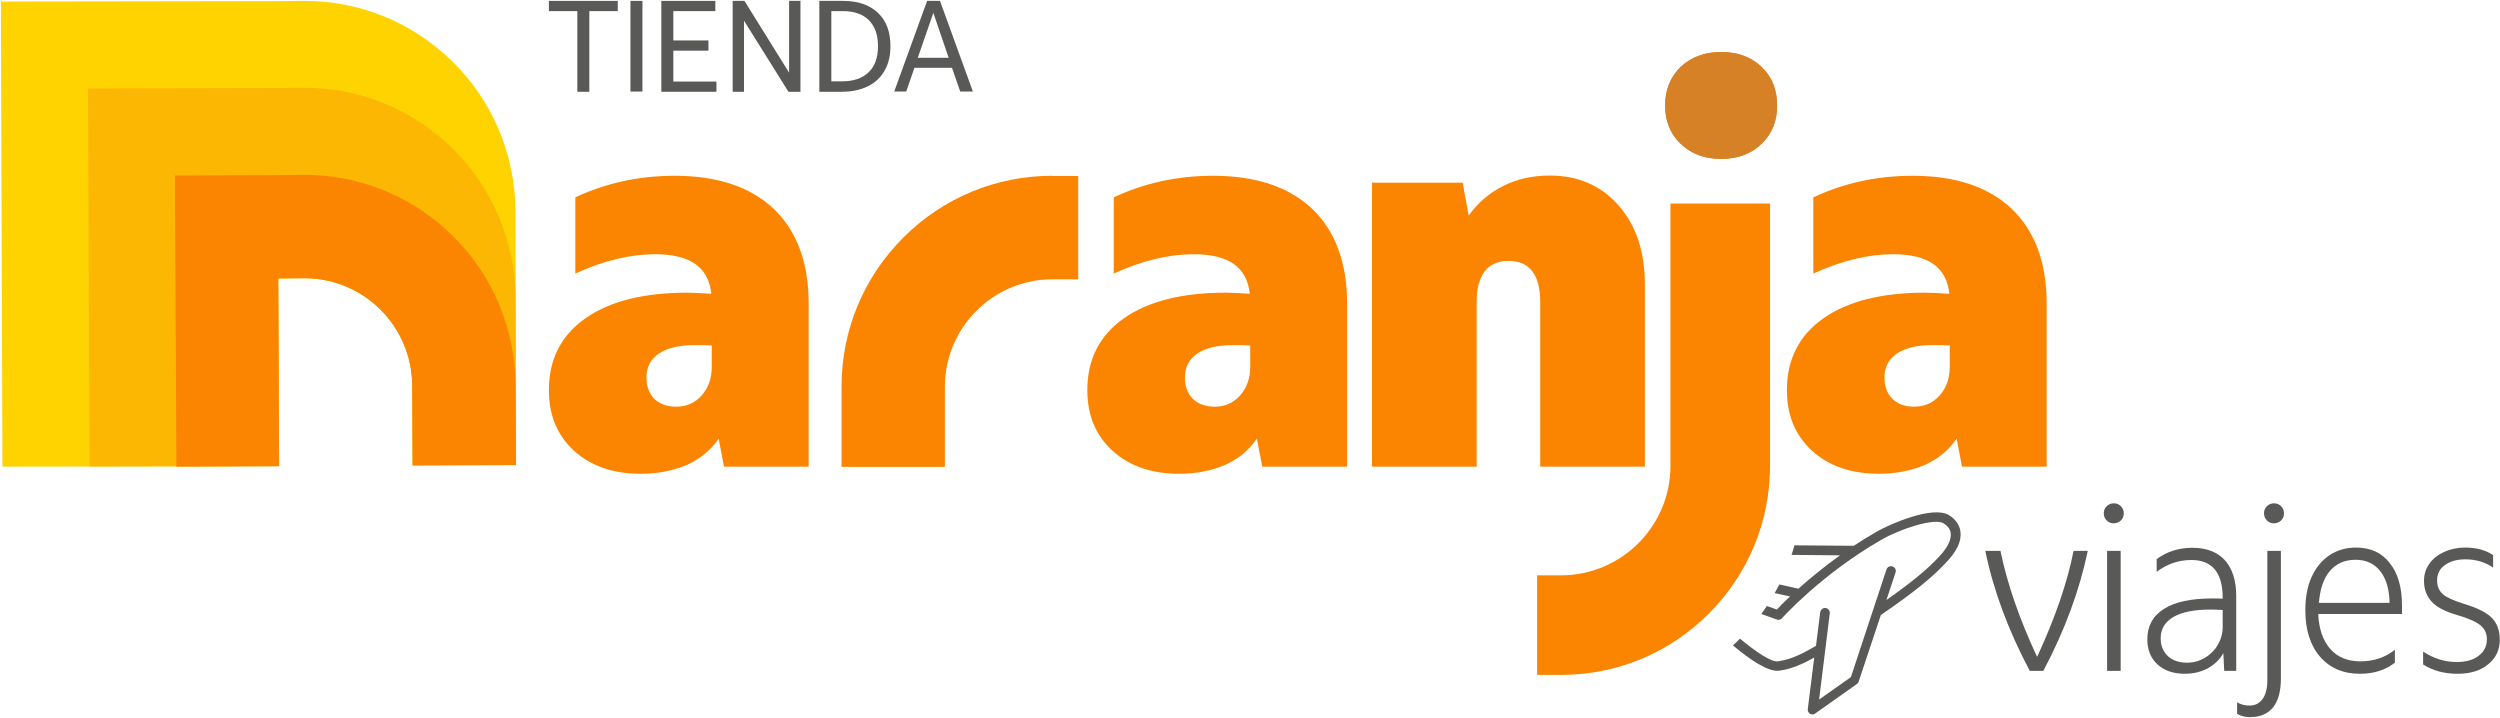 <svg width="1125" height="323" viewBox="0 0 1125 323" fill="none" xmlns="http://www.w3.org/2000/svg">
<path d="M882.2 239.2C881.8 236.2 880 233.6 877 231.8C869.8 227.4 850.5 235.8 844.6 239.2C841 241.3 837.5 243.4 834.2 245.6L807.5 245.4C807.1 246.8 806.7 248.3 806.2 249.7L828 249.9C820.5 255.3 814.1 260.6 809.3 264.9L800.7 263C800 264.3 799.3 265.6 798.6 266.9L805.5 268.4C802.7 271 800.7 273.1 799.6 274.3L795.1 272.7C794.3 273.9 793.4 275.1 792.6 276.3L799.6 278.8C800.4 279.1 801.3 278.9 801.9 278.2C802.1 278 819.4 258.6 846.6 242.9C854.7 238.2 870.4 232.9 874.6 235.5C876.5 236.7 877.6 238.1 877.8 239.9C878.2 242.8 876.4 246.5 872.5 250.6C867.3 256.2 860.3 262 848.9 270L853 257.6C853.4 256.5 852.8 255.3 851.6 254.9C850.5 254.5 849.3 255.1 848.9 256.3L832.9 304.7L818.6 314.8L823.4 276C823.5 274.8 822.7 273.8 821.5 273.6C820.3 273.5 819.3 274.3 819.1 275.5L817.2 290.6C807.5 296.4 803.4 297 800.7 297.5L800.2 297.6C797.1 298.1 790.1 293.3 783 287.4C783 287.4 783 287.4 782.9 287.5C781.9 288.5 780.9 289.5 779.8 290.4C787 296.5 795.7 302.6 800.8 301.8L801.2 301.7C802.6 301.5 804.5 301.2 807.2 300.2C809.5 299.4 812.5 298.1 816.4 295.9L813.5 319.1C813.4 319.9 813.8 320.8 814.5 321.2C815.1 321.5 815.7 321.6 816.3 321.4C816.5 321.3 816.7 321.2 816.8 321.1L835.6 307.8C836 307.5 836.3 307.2 836.4 306.7L846.4 276.7C846.6 276.6 846.8 276.6 846.9 276.4C861 266.7 869.2 260.1 875.3 253.6C880.6 248.2 882.8 243.5 882.2 239.2Z" fill="#595957"/>
<path d="M259.8 41.3V5H247V0.4H278V5H265.2V41.3H259.8Z" fill="#595957"/>
<path d="M289.1 0.4H283.7V41.2H289.1V0.4Z" fill="#595957"/>
<path d="M297.6 41.3V0.4H321.9V5H303V18.2H318.8V22.8H303V36.7H322.4V41.3H297.6Z" fill="#595957"/>
<path d="M329.7 41.3V0.4H335L355.1 32.7V0.4H360.2V41.3H354.8L334.8 9.3V41.3H329.7Z" fill="#595957"/>
<path d="M368.7 0.4H379.4C386.1 0.4 391.3 2.2 395.1 5.8C398.9 9.4 400.7 14.4 400.7 20.8C400.7 25.1 399.8 28.8 398 31.9C396.2 35 393.7 37.3 390.4 38.9C387.1 40.5 383.2 41.3 378.7 41.3H368.7V0.4ZM374.1 5.1V36.6H379C384.1 36.6 388.1 35.2 390.9 32.5C393.7 29.8 395.1 25.9 395.1 20.8C395.1 15.7 393.7 11.8 391 9.1C388.3 6.4 384.4 5 379.4 5H374.1V5.1Z" fill="#595957"/>
<path d="M417.2 0.4H423L437.8 41.2H432.1L428.4 30.5H411.5L407.8 41.2H402.4L417.2 0.4ZM413 26H426.9L420 5.8L413 26Z" fill="#595957"/>
<path d="M288.5 213.2C276 213.2 266 209.8 258.4 202.9C250.8 196 247 186.9 247 175.6C247 161.7 252.5 150.9 263.5 143.2C274.5 135.5 289.8 131.7 309.4 131.7C311.7 131.7 315.2 131.9 320.1 132.2C319.5 126.2 317.1 121.8 312.9 118.8C308.8 115.9 302.7 114.4 294.8 114.4C283.5 114.4 271.5 117.3 258.9 123.1V88.8C272.8 82.3 287.7 79.1 303.6 79.1C322.9 79.1 337.7 84.1 348.2 94C358.6 104 363.9 118.2 363.9 136.6V210H325.8L323.4 197.4C319.8 202.6 315.1 206.5 309.1 209.2C302.9 211.8 296.1 213.2 288.5 213.2ZM304.3 183C309 183 312.8 181.3 315.8 177.9C318.8 174.5 320.3 170.2 320.3 165V155.5C318.5 155.3 315.9 155.3 312.5 155.3C305.5 155.3 300.2 156.6 296.5 159.1C292.8 161.6 290.9 165.2 290.9 169.9C290.9 173.9 292.1 177.1 294.5 179.5C297 181.9 300.3 183 304.3 183Z" fill="#FB8400"/>
<path d="M530.8 213.2C518.3 213.2 508.3 209.8 500.7 202.9C493.1 196 489.3 186.9 489.3 175.6C489.3 161.7 494.8 150.9 505.8 143.2C516.8 135.5 532.1 131.7 551.7 131.7C554 131.7 557.5 131.9 562.4 132.2C561.8 126.2 559.4 121.8 555.2 118.8C551.1 115.9 545 114.4 537.1 114.4C525.8 114.4 513.8 117.3 501.2 123.1V88.8C515.1 82.3 530 79.1 545.9 79.1C565.2 79.1 580 84.1 590.5 94C600.9 104 606.2 118.2 606.2 136.6V210H568L565.6 197.4C562 202.6 557.3 206.5 551.3 209.2C545.2 211.8 538.4 213.2 530.8 213.2ZM546.6 183C551.3 183 555.1 181.3 558.1 177.9C561.1 174.5 562.6 170.2 562.6 165V155.5C560.8 155.3 558.2 155.3 554.8 155.3C547.8 155.3 542.5 156.6 538.8 159.1C535.1 161.6 533.2 165.2 533.2 169.9C533.2 173.9 534.4 177.1 536.8 179.5C539.3 181.9 542.6 183 546.6 183Z" fill="#FB8400"/>
<path d="M617.1 82.2H658.2L660.9 97C665.1 91.2 670.3 86.7 676.6 83.6C682.8 80.5 689.8 79 697.4 79C710.2 79 720.5 83.5 728.4 92.5C736.3 101.5 740.2 113.4 740.2 128.1V210H693.1V135.9C693.1 123.6 688.3 117.4 678.8 117.4C674.1 117.4 670.5 119 668.1 122.1C665.7 125.3 664.5 129.8 664.5 135.8V210H617.4V82.2H617.1Z" fill="#FB8400"/>
<path d="M473.6 79.1C448.2 79.1 424.4 89 406.5 106.9C388.6 124.8 378.7 148.6 378.7 174V210.1H425.2V174C425.2 147.4 446.9 125.7 473.5 125.7H485.2V79.2H473.6V79.1Z" fill="#FB8400"/>
<path d="M751.7 91.6V209.7C751.7 236.8 729.6 258.9 702.5 258.9H691.7V303.7H702.5C727.6 303.7 751.2 293.9 769 276.1C786.7 258.3 796.5 234.8 796.5 209.7V91.6H751.7Z" fill="#FB8400"/>
<path d="M774.5 71.5C767 71.5 761 69.2 756.3 64.7C751.6 60.2 749.3 54.4 749.3 47.5C749.3 40.4 751.7 34.6 756.3 30.1C761 25.7 767.1 23.4 774.5 23.4C781.9 23.4 788 25.6 792.7 30.1C797.4 34.6 799.7 40.3 799.7 47.5C799.7 54.5 797.4 60.2 792.7 64.7C788 69.3 781.9 71.5 774.5 71.5Z" fill="#D78126"/>
<path d="M203.8 27.9C185.8 10.1 161.9 0.3 136.6 0.4L124.9 0.5L0.4 0.7L1.1 210L125.6 209.8L125.2 125.3L136.9 125.2C163.5 125.1 185.3 146.6 185.5 173.3L185.7 209.4L232.2 209.2L232 94.8C231.7 69.5 221.8 45.7 203.8 27.9Z" fill="#FFD300"/>
<path d="M203.8 67C185.8 49.2 161.9 39.4 136.6 39.5L124.9 39.6L39.6 39.8L40.3 209.9L125.6 209.7L125.2 125.2L136.9 125.1C163.5 125 185.3 146.5 185.5 173.2L185.7 209.3L232.2 209.1L232 133.8C231.7 108.6 221.8 84.9 203.8 67Z" fill="#FBB702"/>
<path d="M203.8 106.2C185.8 88.4 161.9 78.6 136.6 78.7L124.9 78.8L78.7 79L79.4 210L125.6 209.8L125.2 125.3L136.9 125.2C163.5 125.1 185.3 146.6 185.5 173.3L185.7 209.5L232.2 209.3L232 173.2C231.7 147.8 221.8 124 203.8 106.2Z" fill="#FB8400"/>
<path d="M845.6 213.2C833.1 213.2 823.1 209.8 815.5 202.9C807.9 196 804.1 186.9 804.1 175.6C804.1 161.7 809.6 150.9 820.6 143.2C831.6 135.5 846.9 131.7 866.5 131.7C868.8 131.7 872.3 131.9 877.2 132.2C876.6 126.2 874.2 121.8 870 118.8C865.9 115.9 859.8 114.4 851.9 114.4C840.6 114.4 828.6 117.3 816 123.1V88.8C829.9 82.3 844.8 79.1 860.7 79.1C880 79.1 894.8 84.1 905.3 94C915.7 104 921 118.2 921 136.6V210H882.9L880.5 197.4C876.9 202.6 872.2 206.5 866.2 209.2C860 211.8 853.2 213.2 845.6 213.2ZM861.4 183C866.1 183 869.9 181.3 872.9 177.9C875.9 174.5 877.4 170.2 877.4 165V155.5C875.6 155.3 873 155.3 869.6 155.3C862.6 155.3 857.3 156.6 853.6 159.1C849.9 161.6 848 165.2 848 169.9C848 173.9 849.2 177.1 851.6 179.5C854.1 181.9 857.4 183 861.4 183Z" fill="#FB8400"/>
<path d="M913.4 301.9C903.7 283.6 897 265.6 893.4 247.9H900.2C903.2 262.4 908.6 278.3 916.7 295.6C920.8 286.7 924.2 278.4 926.9 270.5C929.6 262.6 931.7 255.1 933.1 247.9H939.5C935.8 265.6 929.2 283.6 919.5 301.9H913.4Z" fill="#595957"/>
<path d="M951.2 235.5C949.9 235.5 948.9 235.1 948 234.2C947.1 233.3 946.7 232.2 946.7 231C946.7 229.7 947.1 228.7 948 227.8C948.9 226.9 950 226.5 951.2 226.5C952.5 226.5 953.5 226.9 954.4 227.8C955.3 228.7 955.7 229.8 955.7 231C955.7 232.3 955.3 233.3 954.4 234.2C953.5 235 952.5 235.5 951.2 235.5ZM948.2 301.9V247.9H954.3V301.9H948.2Z" fill="#595957"/>
<path d="M983.2 303.2C978.1 303.2 973.9 301.8 970.9 299C967.8 296.2 966.3 292.4 966.3 287.7C966.3 281.7 968.8 277.1 973.8 274C978.8 270.8 986.1 269.3 995.7 269.3C997.2 269.3 998.8 269.3 1000.2 269.4V269C1000.2 257.7 995.5 252 986.1 252C980.4 252 975.2 253.8 970.5 257.3V251.6C975.1 248.2 980.5 246.5 986.6 246.5C992.9 246.5 997.8 248.4 1001.2 252.1C1004.6 255.9 1006.3 261.3 1006.3 268.3V301.9H1000.9L1000.5 293.9C998.9 296.8 996.5 299.1 993.4 300.8C990.3 302.4 986.9 303.2 983.2 303.2ZM1000.2 274.5C998.4 274.4 996.6 274.3 994.8 274.3C987.5 274.3 981.9 275.4 978.1 277.6C974.3 279.8 972.3 283 972.3 287.2C972.3 290.5 973.4 293.2 975.5 295.2C977.6 297.2 980.5 298.2 984.1 298.2C987.1 298.2 989.7 297.5 992.2 296C994.6 294.6 996.6 292.6 998 290.2C999.4 287.8 1000.2 285.1 1000.2 282.2V274.5Z" fill="#595957"/>
<path d="M1012.6 322.7C1010.2 322.7 1008.2 322.2 1006.7 321.2V316C1008.2 317 1010.1 317.5 1012.3 317.5C1014.8 317.5 1016.8 316.5 1018.2 314.5C1019.6 312.5 1020.3 309.7 1020.3 306.1V247.9H1026.4V305.5C1026.4 311.1 1025.2 315.3 1022.9 318.3C1020.4 321.3 1017.1 322.7 1012.6 322.7ZM1023.3 235.5C1022 235.5 1021 235.1 1020.1 234.2C1019.2 233.3 1018.8 232.2 1018.8 231C1018.8 229.7 1019.2 228.7 1020.1 227.8C1021 226.9 1022.1 226.5 1023.3 226.5C1024.6 226.5 1025.6 226.9 1026.5 227.8C1027.4 228.7 1027.8 229.8 1027.8 231C1027.8 232.3 1027.4 233.3 1026.5 234.2C1025.6 235 1024.5 235.5 1023.3 235.5Z" fill="#595957"/>
<path d="M1061.9 303.2C1054.4 303.2 1048.4 300.6 1044 295.5C1039.6 290.4 1037.4 283.4 1037.4 274.6C1037.4 268.9 1038.3 263.9 1040.2 259.7C1042.1 255.5 1044.8 252.2 1048.2 249.9C1051.6 247.6 1055.7 246.4 1060.2 246.4C1066.7 246.4 1071.8 248.7 1075.4 253.4C1079.1 258 1080.9 264.4 1080.9 272.6V276.3H1043.2C1043.5 283 1045.3 288.2 1048.6 292C1051.9 295.8 1056.5 297.6 1062.2 297.6C1068.1 297.6 1073.3 295.9 1077.7 292.4V298.2C1073.4 301.6 1068.1 303.2 1061.9 303.2ZM1043.5 271.3H1075.3C1075.2 265.2 1073.8 260.4 1071.1 257C1068.4 253.6 1064.7 251.9 1060 251.9C1055.1 251.9 1051.3 253.6 1048.4 257C1045.6 260.3 1044 265.1 1043.5 271.3Z" fill="#595957"/>
<path d="M1105.9 303.2C1099.9 303.2 1094.7 301.8 1090.4 299V293.2C1095.2 296.4 1100.2 297.9 1105.5 297.9C1109.7 297.9 1113 297 1115.4 295.1C1117.9 293.2 1119.1 290.8 1119.1 287.7C1119.1 285 1118.1 282.9 1116.1 281.3C1114.1 279.7 1110.6 278.2 1105.5 276.7C1100.4 275.2 1096.6 273.3 1094.3 270.8C1092 268.3 1090.8 265.2 1090.8 261.4C1090.8 258.5 1091.6 255.9 1093.2 253.7C1094.8 251.4 1097 249.7 1099.8 248.4C1102.6 247.1 1105.8 246.4 1109.3 246.4C1114.3 246.4 1118.5 247.5 1121.9 249.8V255.4C1118.2 252.9 1114.1 251.7 1109.4 251.7C1105.6 251.7 1102.5 252.6 1100.2 254.3C1097.8 256 1096.7 258.3 1096.7 261.2C1096.7 263.8 1097.6 265.9 1099.3 267.4C1101 268.9 1104.2 270.3 1108.7 271.7C1114.7 273.5 1118.9 275.6 1121.3 278C1123.7 280.4 1124.9 283.8 1124.9 288C1124.9 292.5 1123.1 296.2 1119.6 299C1116.2 301.8 1111.6 303.2 1105.9 303.2Z" fill="#595957"/>
<path d="M774.5 71.5C767 71.5 761 69.2 756.3 64.7C751.6 60.2 749.3 54.4 749.3 47.5C749.3 40.4 751.7 34.6 756.3 30.1C761 25.7 767.1 23.4 774.5 23.4C781.9 23.4 788 25.6 792.7 30.1C797.4 34.6 799.7 40.3 799.7 47.5C799.7 54.5 797.4 60.2 792.7 64.7C788 69.3 781.9 71.5 774.5 71.5Z" fill="#D78126"/>
</svg>
